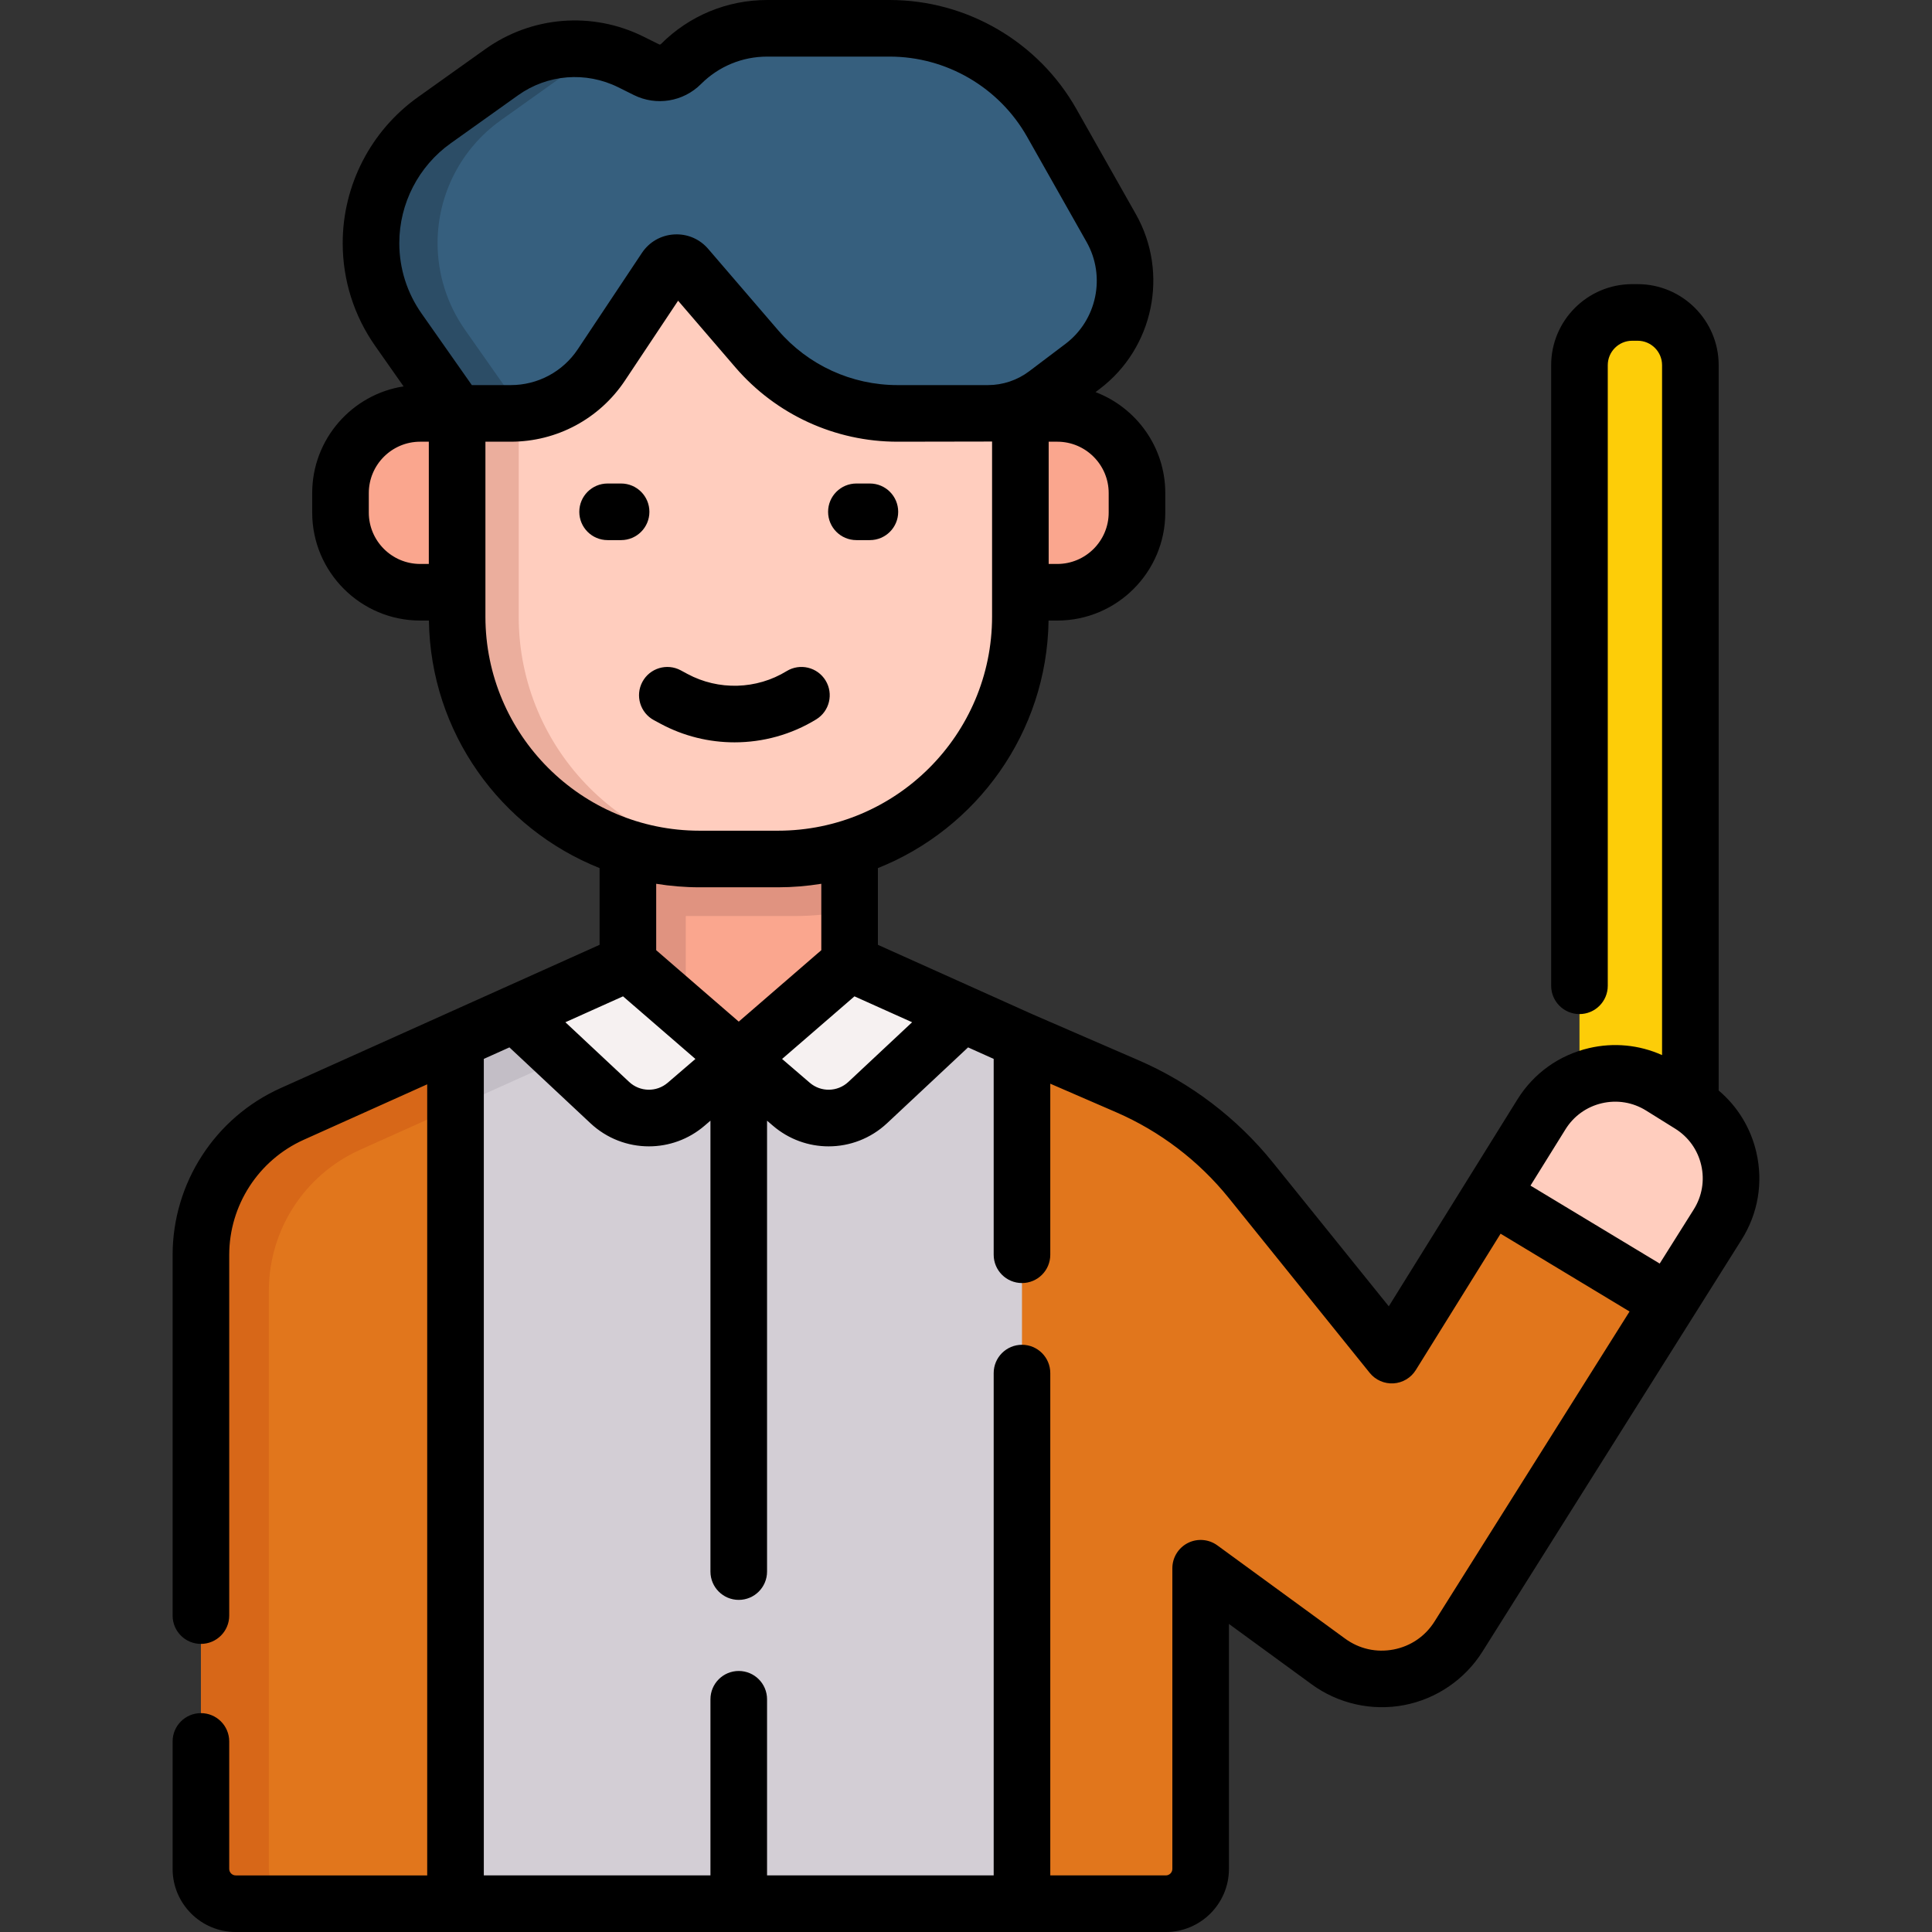 <svg xmlns="http://www.w3.org/2000/svg" id="Capa_1" height="512" viewBox="0 0 512 512" width="512"><rect x="0" y="0" width="512" height="512" fill="#333333" stroke="none"/><g><g><g><path d="m433.995 319.56h-1.449c-7.715 0-13.97-6.254-13.97-13.97v-208.821c0-7.715 6.254-13.97 13.97-13.97h1.449c7.715 0 13.97 6.254 13.97 13.97v208.821c0 7.715-6.254 13.97-13.97 13.97z" fill="#fdcd08"></path></g><g><path d="m166.399 203.738h58.754v76.917h-58.754z" fill="#faa68e"></path></g><g><path d="m166.399 203.738v76.917h15.34v-37.895h28.804c5.006 0 9.892-.515 14.61-1.49v-37.531h-58.754z" fill="#e09380"></path></g><g><path d="m127.004 156.953h-15.647c-11.664 0-21.12-9.456-21.12-21.12v-5.159c0-11.664 9.456-21.12 21.12-21.12h15.647z" fill="#faa68e"></path></g><g><path d="m264.548 109.555h15.647c11.664 0 21.12 9.456 21.12 21.12v5.159c0 11.664-9.456 21.12-21.12 21.12h-15.647z" fill="#faa68e"></path></g><g><path d="m206.168 227.642h-20.784c-35.48 0-64.242-28.762-64.242-64.242v-60.292c0-35.48 28.762-64.242 64.242-64.242h20.784c35.48 0 64.242 28.762 64.242 64.242v60.292c0 35.48-28.762 64.242-64.242 64.242z" fill="#ffcdbe"></path></g><path d="m137.462 163.4v-60.292c0-35.48 28.762-64.242 64.242-64.242h-16.32c-35.48 0-64.242 28.762-64.242 64.242v60.292c0 35.48 28.762 64.242 64.242 64.242h16.32c-35.48 0-64.242-28.762-64.242-64.242z" fill="#ebae9d"></path><g><path d="m180.462 16.973c6.066-6.066 14.293-9.473 22.871-9.473h32.428c17.789 0 34.201 9.573 42.957 25.058l15.774 27.894c7.012 12.399 3.759 28.074-7.607 36.659l-9.635 7.278c-4.439 3.353-9.849 5.167-15.412 5.167h-24c-14.329 0-27.944-6.25-37.285-17.116l-18.568-21.6c-1.528-1.777-4.33-1.605-5.628.346l-16.987 25.517c-5.345 8.028-14.35 12.852-23.995 12.852h-14.233l-15.564-22.17c-4.723-6.728-7.257-14.748-7.257-22.968 0-12.922 6.246-25.046 16.767-32.548l17.86-12.735c10.042-7.161 23.214-8.202 34.258-2.709l4.108 2.043c3.053 1.519 6.736.917 9.148-1.495z" fill="#365f7e"></path></g><g><path d="m123.218 87.385c-4.723-6.728-7.257-14.748-7.257-22.968 0-12.922 6.246-25.046 16.767-32.548l17.86-12.735c3.253-2.32 6.837-3.986 10.568-5.007-9.57-2.623-19.947-.883-28.208 5.007l-17.86 12.735c-10.521 7.502-16.767 19.626-16.767 32.548 0 8.22 2.534 16.24 7.257 22.968l15.564 22.17h14.233c1.101 0 2.191-.071 3.271-.194z" fill="#2c4d66"></path></g><g><path d="m283.965 281.66-58.813-26.421-29.377 25.416-29.377-25.416-88.967 39.967c-14.717 6.611-24.184 21.243-24.184 37.377v162.687c0 5.097 4.132 9.229 9.229 9.229h221.489z" fill="#d3ced5"></path></g><g><path d="m153.003 261.258-50.76 22.803v17.583l50.76-22.804z" fill="#c3bec6"></path></g><g><path d="m255.07 268.679-25.119 23.512c-5.65 5.289-14.376 5.475-20.246.431l-13.929-11.967 29.377-25.416z" fill="#f6f1f1"></path></g><g><path d="m136.482 268.679 25.119 23.512c5.65 5.289 14.376 5.475 20.246.431l13.929-11.967-29.377-25.416z" fill="#f6f1f1"></path></g><g><path d="m77.432 295.207c-14.717 6.611-24.184 21.243-24.184 37.377v162.687c0 5.097 4.132 9.229 9.229 9.229h58.239v-228.738z" fill="#e1761c"></path></g><g><path d="m71.248 495.271v-153.191c0-16.134 9.467-30.766 24.184-37.377l25.283-11.358v-17.583l-43.283 19.444c-14.717 6.612-24.184 21.244-24.184 37.377v162.687c0 5.097 4.132 9.229 9.229 9.229h18c-5.097.001-9.229-4.131-9.229-9.228z" fill="#d76718"></path></g><g><path d="m442.266 345.084-47.053-28.393-26.38 42.427-37.361-46.351c-8.727-10.826-19.952-19.371-32.71-24.901l-27.925-12.104v228.738h38.121c5.097 0 9.229-4.132 9.229-9.229v-79.674l33.869 24.719c11.229 8.196 27.051 5.163 34.454-6.604z" fill="#e1761c"></path></g><g><path d="m408.503 295.317-13.29 21.374 47.053 28.393 12.942-20.572c6.784-10.783 3.51-25.026-7.301-31.766l-7.705-4.803c-10.788-6.725-24.987-3.422-31.699 7.374z" fill="#ffcdbe"></path></g></g><g><path d="m172.098 135.635c0-4.143-3.358-7.5-7.5-7.5h-3.578c-4.142 0-7.5 3.357-7.5 7.5s3.358 7.5 7.5 7.5h3.578c4.142 0 7.5-3.358 7.5-7.5z"></path><path d="m226.954 143.135h3.577c4.142 0 7.5-3.357 7.5-7.5s-3.358-7.5-7.5-7.5h-3.577c-4.142 0-7.5 3.357-7.5 7.5s3.358 7.5 7.5 7.5z"></path><path d="m216.309 190.64c3.531-2.165 4.637-6.783 2.471-10.314s-6.783-4.638-10.315-2.471c-7.977 4.893-18.052 5.178-26.291.742l-1.767-.952c-3.645-1.962-8.195-.601-10.16 3.045s-.602 8.195 3.045 10.16l1.77.953c6.109 3.289 12.86 4.924 19.603 4.924 7.527 0 15.043-2.038 21.644-6.087z"></path><path d="m465.465 305.433c-1.495-6.505-4.991-12.209-10-16.437v-192.226c0-11.839-9.631-21.47-21.47-21.47h-1.449c-11.838 0-21.47 9.631-21.47 21.47v164.47c0 4.143 3.358 7.5 7.5 7.5s7.5-3.357 7.5-7.5v-164.47c0-3.567 2.902-6.47 6.47-6.47h1.449c3.567 0 6.47 2.902 6.47 6.47v182.84c-6.045-2.714-12.774-3.385-19.339-1.856-7.942 1.848-14.687 6.678-18.992 13.603l-34.091 54.83-30.731-38.126c-9.452-11.726-21.75-21.088-35.566-27.076l-27.926-12.104c-.001 0-.002 0-.002-.001l-15.664-7.037c-.021-.009-.041-.019-.062-.028l-25.438-11.428v-20.333c26.174-10.438 44.798-35.849 45.23-65.6h2.312c15.781 0 28.62-12.839 28.62-28.62v-5.158c0-12.216-7.696-22.663-18.491-26.763l1.082-.817c14.308-10.808 18.441-30.728 9.615-46.335l-15.774-27.896c-10.07-17.804-29.032-28.865-49.487-28.865h-32.427c-.002 0-.003 0-.005 0-10.64 0-20.645 4.145-28.17 11.669-.134.135-.337.17-.505.084l-4.108-2.044c-13.553-6.74-29.628-5.471-41.952 3.318l-17.86 12.734c-12.468 8.891-19.912 23.341-19.912 38.654 0 9.814 2.98 19.247 8.619 27.278l7.512 10.7c-13.697 2.125-24.215 13.997-24.215 28.28v5.158c0 15.781 12.839 28.62 28.62 28.62h2.312c.432 29.751 19.057 55.162 45.23 65.6v20.333l-25.455 11.435c-.009.004-.018.008-.026.012l-15.62 7.017c-.002.001-.004.002-.006.003l-43.433 19.512c-17.38 7.809-28.611 25.165-28.611 44.219v95.565c0 4.143 3.358 7.5 7.5 7.5s7.5-3.357 7.5-7.5v-95.565c0-13.158 7.755-25.144 19.757-30.535l32.71-14.695v209.648h-50.739c-.953 0-1.729-.775-1.729-1.729v-33.777c0-4.143-3.358-7.5-7.5-7.5s-7.5 3.357-7.5 7.5v33.777c0 9.225 7.504 16.729 16.729 16.729h246.48c9.224 0 16.729-7.505 16.729-16.729v-64.914l21.947 16.018c7.026 5.129 15.956 7.128 24.495 5.493 8.542-1.638 16.098-6.799 20.729-14.16l68.699-109.201c4.351-6.917 5.74-15.111 3.909-23.074zm-281.175-24.798-7.331 6.298c-2.973 2.555-7.373 2.461-10.233-.218l-16.893-15.812 15.276-6.863zm42.153-16.594 15.276 6.863-16.893 15.812c-2.861 2.678-7.262 2.772-10.233.218l-7.331-6.298zm67.372-128.208c0 7.51-6.11 13.62-13.62 13.62h-2.285v-32.398h2.285c7.51 0 13.62 6.11 13.62 13.62zm-174.373-97.858 17.86-12.734c7.804-5.564 17.982-6.37 26.562-2.102l4.11 2.045c5.946 2.957 13.097 1.787 17.792-2.907 4.692-4.693 10.929-7.277 17.564-7.277h.003 32.428c15.058 0 29.017 8.142 36.429 21.248l15.774 27.895c5.14 9.09 2.732 20.689-5.599 26.983l-9.637 7.277c-3.116 2.354-6.984 3.651-10.891 3.651h-24c-12.157 0-23.673-5.287-31.598-14.506l-18.569-21.6c-2.12-2.464-5.131-3.841-8.349-3.841-.232 0-.465.007-.698.021-3.478.214-6.58 2-8.51 4.9l-16.987 25.517c-3.963 5.953-10.6 9.508-17.752 9.508h-10.334l-13.324-18.979c-3.857-5.493-5.896-11.946-5.896-18.659.001-10.474 5.093-20.358 13.622-26.44zm-21.706 97.858v-5.158c0-7.51 6.11-13.62 13.62-13.62h2.285v32.398h-2.285c-7.51 0-13.62-6.11-13.62-13.62zm30.906 27.566v-46.345h6.733c12.183 0 23.487-6.055 30.238-16.195l14.091-21.168 15.161 17.636c10.777 12.537 26.44 19.728 42.973 19.728 0 0 24.715-.032 25.072-.044v46.389c0 31.288-25.455 56.742-56.742 56.742h-20.784c-31.288 0-56.742-25.454-56.742-56.743zm56.742 71.743h20.784c3.91 0 7.743-.326 11.485-.931v17.6l-21.877 18.928-21.877-18.928v-17.6c3.742.604 7.575.931 11.485.931zm194.777 194.577c-2.461 3.912-6.317 6.546-10.856 7.416-4.54.868-9.095-.151-12.828-2.877l-33.869-24.719c-2.28-1.662-5.302-1.906-7.819-.628-2.517 1.279-4.102 3.863-4.102 6.687v79.673c0 .954-.775 1.729-1.729 1.729h-30.621v-133.12c0-4.143-3.358-7.5-7.5-7.5s-7.5 3.357-7.5 7.5v133.12h-60.06v-46.675c0-4.143-3.358-7.5-7.5-7.5s-7.5 3.357-7.5 7.5v46.675h-60.06v-216.385l6.785-3.048 21.474 20.1c4.356 4.078 9.918 6.129 15.489 6.129 5.249 0 10.506-1.821 14.77-5.485l1.542-1.325v119.499c0 4.143 3.358 7.5 7.5 7.5s7.5-3.357 7.5-7.5v-119.498l1.541 1.324c4.265 3.664 9.521 5.485 14.771 5.485 5.571 0 11.133-2.052 15.489-6.129l21.474-20.1 6.786 3.049v51.904c0 4.143 3.358 7.5 7.5 7.5s7.5-3.357 7.5-7.5v-45.333l17.443 7.562c11.597 5.025 21.92 12.885 29.853 22.727l37.361 46.351c1.525 1.892 3.875 2.921 6.297 2.779 2.425-.148 4.628-1.463 5.911-3.526l22.472-36.141 34.175 20.621zm68.699-109.201-9.022 14.341-34.243-20.663 9.277-14.92c2.188-3.519 5.616-5.974 9.652-6.912s8.194-.249 11.711 1.944l7.706 4.802c3.523 2.197 5.976 5.635 6.906 9.682s.224 8.211-1.987 11.726z"></path></g></g></svg>
